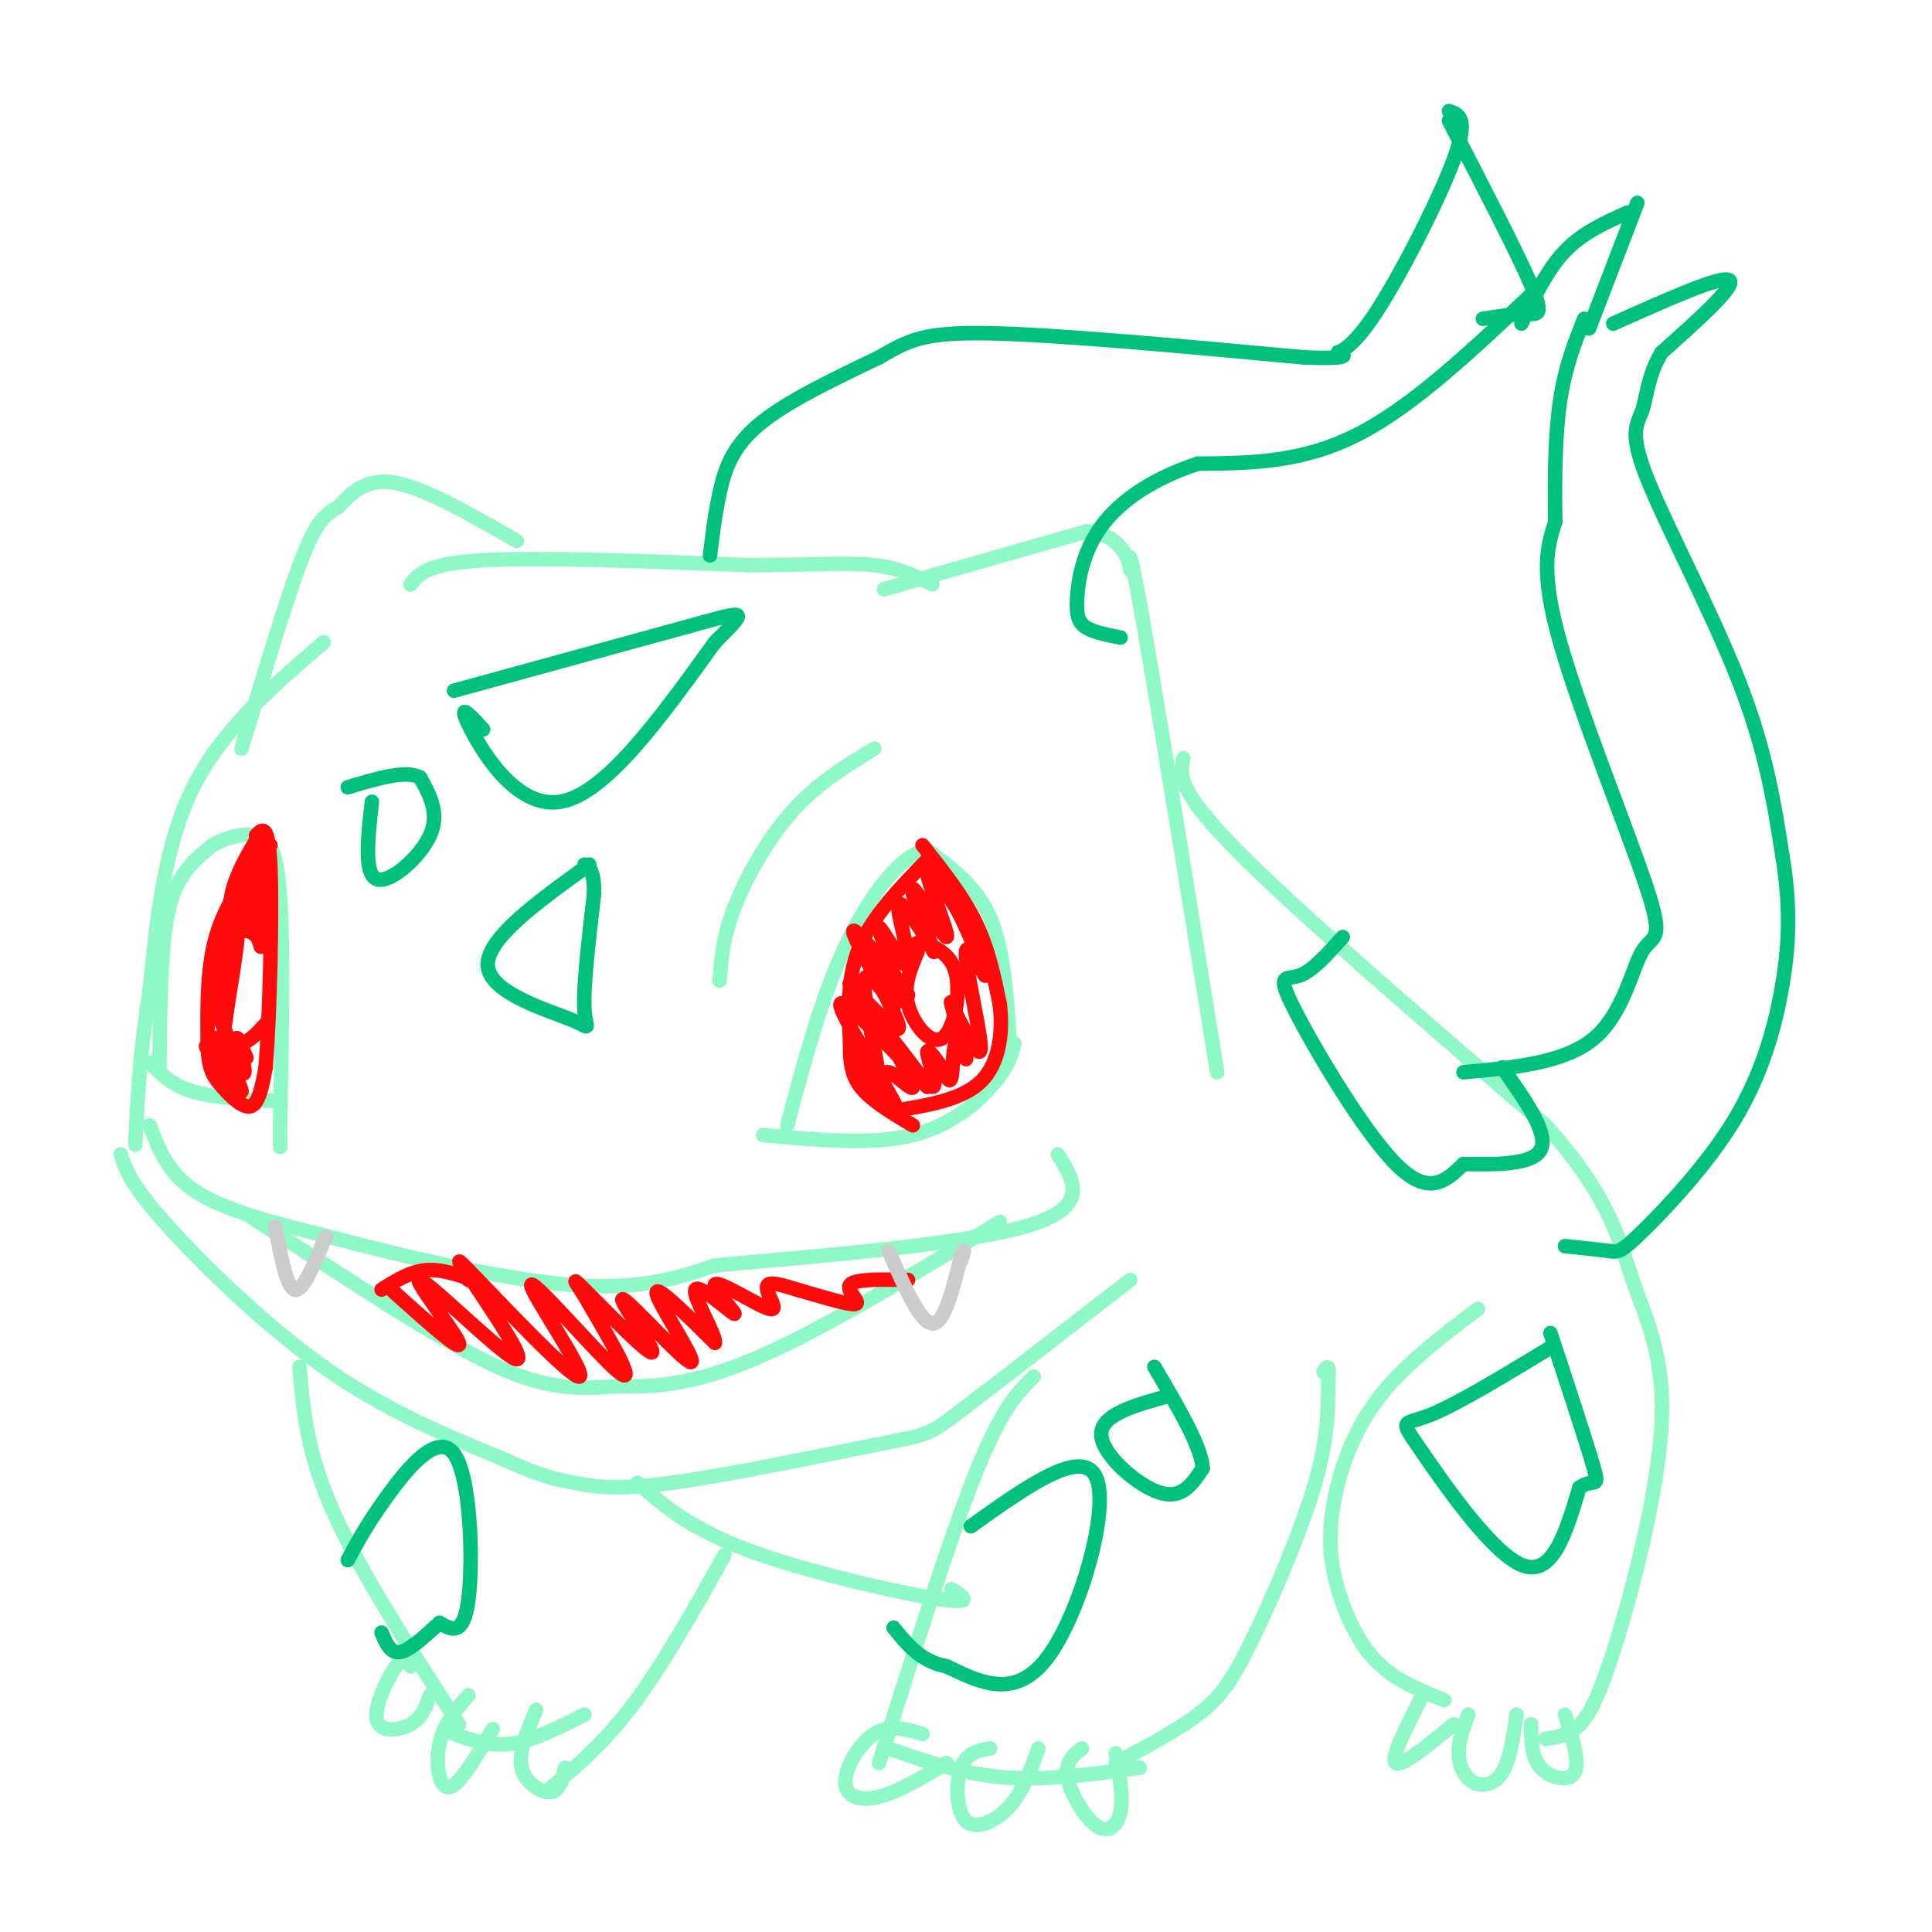 <svg viewBox='0 0 400 400' version='1.1' xmlns='http://www.w3.org/2000/svg' xmlns:xlink='http://www.w3.org/1999/xlink'><g fill='none' stroke='#8FF8C7' stroke-width='3' stroke-linecap='round' stroke-linejoin='round'><path d='M67,133c-10.500,9.000 -21.000,18.000 -27,30c-6.000,12.000 -7.500,27.000 -9,42'/><path d='M31,205c-2.000,12.333 -2.500,22.167 -3,32'/><path d='M25,239c0.956,3.000 1.911,6.000 9,14c7.089,8.000 20.311,21.000 33,30c12.689,9.000 24.844,14.000 37,19'/><path d='M104,302c8.563,3.949 11.471,4.321 15,5c3.529,0.679 7.678,1.667 20,0c12.322,-1.667 32.818,-5.987 43,-8c10.182,-2.013 10.052,-1.718 17,-7c6.948,-5.282 20.974,-16.141 35,-27'/><path d='M62,283c0.750,8.833 1.500,17.667 7,30c5.500,12.333 15.750,28.167 26,44'/><path d='M150,322c-6.417,11.417 -12.833,22.833 -19,31c-6.167,8.167 -12.083,13.083 -18,18'/><path d='M94,359c3.750,1.333 7.500,2.667 12,2c4.500,-0.667 9.750,-3.333 15,-6'/><path d='M132,307c5.444,4.756 10.889,9.511 23,14c12.111,4.489 30.889,8.711 39,10c8.111,1.289 5.556,-0.356 3,-2'/><path d='M214,285c-3.333,3.333 -6.667,6.667 -12,20c-5.333,13.333 -12.667,36.667 -20,60'/><path d='M184,362c7.667,2.667 15.333,5.333 24,6c8.667,0.667 18.333,-0.667 28,-2'/><path d='M231,365c6.310,-3.351 12.619,-6.702 17,-10c4.381,-3.298 6.833,-6.542 11,-15c4.167,-8.458 10.048,-22.131 13,-32c2.952,-9.869 2.976,-15.935 3,-22'/><path d='M275,286c0.333,-4.000 -0.333,-3.000 -1,-2'/><path d='M306,271c-7.868,5.947 -15.735,11.895 -21,19c-5.265,7.105 -7.927,15.368 -9,22c-1.073,6.632 -0.558,11.632 1,17c1.558,5.368 4.159,11.105 8,15c3.841,3.895 8.920,5.947 14,8'/><path d='M245,157c-0.750,3.167 -1.500,6.333 11,19c12.500,12.667 38.250,34.833 64,57'/><path d='M320,233c13.480,14.942 15.181,23.797 18,32c2.819,8.203 6.756,15.756 6,30c-0.756,14.244 -6.203,35.181 -10,47c-3.797,11.819 -5.942,14.520 -8,16c-2.058,1.480 -4.029,1.740 -6,2'/><path d='M294,352c-3.083,6.083 -6.167,12.167 -5,13c1.167,0.833 6.583,-3.583 12,-8'/><path d='M304,355c-1.024,2.714 -2.048,5.429 -2,8c0.048,2.571 1.167,5.000 3,6c1.833,1.000 4.381,0.571 6,-2c1.619,-2.571 2.310,-7.286 3,-12'/><path d='M317,357c0.022,3.422 0.044,6.844 2,9c1.956,2.156 5.844,3.044 7,1c1.156,-2.044 -0.422,-7.022 -2,-12'/><path d='M191,359c-3.423,-1.000 -6.845,-2.000 -10,0c-3.155,2.000 -6.042,7.000 -6,10c0.042,3.000 3.012,4.000 7,3c3.988,-1.000 8.994,-4.000 14,-7'/><path d='M205,362c-2.417,0.429 -4.833,0.857 -6,4c-1.167,3.143 -1.083,9.000 1,11c2.083,2.000 6.167,0.143 9,-3c2.833,-3.143 4.417,-7.571 6,-12'/><path d='M224,362c-1.792,1.387 -3.583,2.774 -3,6c0.583,3.226 3.542,8.292 6,10c2.458,1.708 4.417,0.060 5,-3c0.583,-3.060 -0.208,-7.530 -1,-12'/><path d='M85,345c-0.631,-1.179 -1.262,-2.357 -3,0c-1.738,2.357 -4.583,8.250 -4,11c0.583,2.750 4.595,2.357 7,1c2.405,-1.357 3.202,-3.679 4,-6'/><path d='M97,351c-2.556,2.956 -5.111,5.911 -6,10c-0.889,4.089 -0.111,9.311 2,9c2.111,-0.311 5.556,-6.156 9,-12'/><path d='M111,354c-1.867,4.400 -3.733,8.800 -3,12c0.733,3.200 4.067,5.200 6,5c1.933,-0.200 2.467,-2.600 3,-5'/><path d='M31,220c2.250,2.333 4.500,4.667 9,6c4.500,1.333 11.250,1.667 18,2'/><path d='M33,222c0.111,-10.511 0.222,-21.022 1,-28c0.778,-6.978 2.222,-10.422 4,-13c1.778,-2.578 3.889,-4.289 6,-6'/><path d='M44,175c2.667,-1.595 6.333,-2.583 9,-2c2.667,0.583 4.333,2.738 5,13c0.667,10.262 0.333,28.631 0,47'/><path d='M58,233c0.000,7.833 0.000,3.917 0,0'/><path d='M158,235c11.289,1.044 22.578,2.089 31,0c8.422,-2.089 13.978,-7.311 17,-11c3.022,-3.689 3.511,-5.844 4,-8'/><path d='M209,215c-0.583,-9.250 -1.167,-18.500 -4,-25c-2.833,-6.500 -7.917,-10.250 -13,-14'/><path d='M192,176c-5.267,0.622 -11.933,9.178 -17,20c-5.067,10.822 -8.533,23.911 -12,37'/><path d='M149,203c0.311,-4.400 0.622,-8.800 3,-15c2.378,-6.200 6.822,-14.200 12,-20c5.178,-5.800 11.089,-9.400 17,-13'/><path d='M31,233c1.917,5.083 3.833,10.167 10,14c6.167,3.833 16.583,6.417 27,9'/><path d='M68,256c13.978,3.800 35.422,8.800 50,10c14.578,1.200 22.289,-1.400 30,-4'/><path d='M148,262c18.578,-1.733 50.022,-4.067 64,-8c13.978,-3.933 10.489,-9.467 7,-15'/><path d='M52,252c0.000,0.000 28.000,18.000 28,18'/><path d='M80,270c9.689,6.044 19.911,12.156 28,15c8.089,2.844 14.044,2.422 20,2'/><path d='M128,287c7.333,0.222 15.667,-0.222 29,-6c13.333,-5.778 31.667,-16.889 50,-28'/><path d='M183,122c0.000,0.000 42.000,-12.000 42,-12'/><path d='M225,110c8.607,0.690 9.125,8.417 9,8c-0.125,-0.417 -0.893,-8.976 2,7c2.893,15.976 9.446,56.488 16,97'/><path d='M85,121c1.667,-2.167 3.333,-4.333 15,-5c11.667,-0.667 33.333,0.167 55,1'/><path d='M155,117c13.800,-0.022 20.800,-0.578 26,0c5.200,0.578 8.600,2.289 12,4'/><path d='M107,112c-9.417,-5.417 -18.833,-10.833 -25,-12c-6.167,-1.167 -9.083,1.917 -12,5'/><path d='M70,105c-3.111,1.756 -4.889,3.644 -8,12c-3.111,8.356 -7.556,23.178 -12,38'/></g>
<g fill='none' stroke='#01C17C' stroke-width='3' stroke-linecap='round' stroke-linejoin='round'><path d='M147,115c0.511,-4.244 1.022,-8.489 2,-13c0.978,-4.511 2.422,-9.289 8,-14c5.578,-4.711 15.289,-9.356 25,-14'/><path d='M182,74c6.111,-3.511 8.889,-5.289 23,-5c14.111,0.289 39.556,2.644 65,5'/><path d='M270,74c11.491,0.477 7.719,-0.831 7,-1c-0.719,-0.169 1.614,0.801 7,-7c5.386,-7.801 13.825,-24.372 17,-33c3.175,-8.628 1.088,-9.314 -1,-10'/><path d='M300,25c7.089,13.711 14.178,27.422 17,34c2.822,6.578 1.378,6.022 -1,6c-2.378,-0.022 -5.689,0.489 -9,1'/><path d='M337,44c-4.667,2.083 -9.333,4.167 -13,8c-3.667,3.833 -6.333,9.417 -9,15'/><path d='M339,42c0.000,0.000 -10.000,26.000 -10,26'/><path d='M334,67c11.167,-5.000 22.333,-10.000 24,-9c1.667,1.000 -6.167,8.000 -14,15'/><path d='M344,73c-2.858,4.745 -3.003,9.107 -4,12c-0.997,2.893 -2.845,4.317 1,14c3.845,9.683 13.384,27.624 19,42c5.616,14.376 7.308,25.188 9,36'/><path d='M369,177c1.713,10.341 1.495,18.194 0,27c-1.495,8.806 -4.267,18.567 -10,28c-5.733,9.433 -14.428,18.540 -19,23c-4.572,4.460 -5.021,4.274 -7,4c-1.979,-0.274 -5.490,-0.637 -9,-1'/><path d='M303,222c10.451,-0.947 20.903,-1.895 27,-7c6.097,-5.105 7.841,-14.368 10,-18c2.159,-3.632 4.735,-1.632 1,-13c-3.735,-11.368 -13.781,-36.105 -18,-51c-4.219,-14.895 -2.609,-19.947 -1,-25'/><path d='M322,108c-0.156,-8.689 -0.044,-17.911 1,-25c1.044,-7.089 3.022,-12.044 5,-17'/><path d='M317,61c-12.250,11.583 -24.500,23.167 -36,29c-11.500,5.833 -22.250,5.917 -33,6'/><path d='M248,96c-9.322,3.053 -16.128,7.684 -20,13c-3.872,5.316 -4.812,11.316 -5,15c-0.188,3.684 0.375,5.053 2,6c1.625,0.947 4.313,1.474 7,2'/><path d='M77,166c-0.844,7.489 -1.689,14.978 1,16c2.689,1.022 8.911,-4.422 11,-9c2.089,-4.578 0.044,-8.289 -2,-12'/><path d='M87,161c-2.833,-1.667 -8.917,0.167 -15,2'/><path d='M122,179c-10.720,7.714 -21.440,15.429 -21,21c0.440,5.571 12.042,9.000 17,11c4.958,2.000 3.274,2.571 3,-2c-0.274,-4.571 0.863,-14.286 2,-24'/><path d='M123,185c0.000,-5.000 -1.000,-5.500 -2,-6'/><path d='M100,151c0.000,0.000 -1.000,0.000 -1,0'/><path d='M100,151c-2.667,-2.933 -5.333,-5.867 -3,-1c2.333,4.867 9.667,17.533 19,16c9.333,-1.533 20.667,-17.267 32,-33'/><path d='M148,133c6.578,-6.644 7.022,-6.756 -3,-4c-10.022,2.756 -30.511,8.378 -51,14'/><path d='M278,194c-3.149,3.542 -6.298,7.083 -9,8c-2.702,0.917 -4.958,-0.792 -1,7c3.958,7.792 14.131,25.083 21,32c6.869,6.917 10.435,3.458 14,0'/><path d='M303,241c6.089,0.089 14.311,0.311 16,-3c1.689,-3.311 -3.156,-10.156 -8,-17'/><path d='M321,279c-9.786,5.935 -19.571,11.869 -25,14c-5.429,2.131 -6.500,0.458 -2,7c4.500,6.542 14.571,21.298 21,24c6.429,2.702 9.214,-6.649 12,-16'/><path d='M327,308c2.933,-2.133 4.267,0.533 3,-4c-1.267,-4.533 -5.133,-16.267 -9,-28'/><path d='M242,289c-7.044,1.933 -14.089,3.867 -14,8c0.089,4.133 7.311,10.467 12,12c4.689,1.533 6.844,-1.733 9,-5'/><path d='M249,304c-0.167,-4.333 -5.083,-12.667 -10,-21'/><path d='M201,316c11.622,-8.289 23.244,-16.578 26,-10c2.756,6.578 -3.356,28.022 -10,37c-6.644,8.978 -13.822,5.489 -21,2'/><path d='M196,345c-5.333,-1.000 -8.167,-4.500 -11,-8'/><path d='M72,323c1.923,-3.613 3.845,-7.226 8,-13c4.155,-5.774 10.542,-13.708 14,-9c3.458,4.708 3.988,22.060 3,30c-0.988,7.940 -3.494,6.470 -6,5'/><path d='M91,336c-2.533,2.289 -5.867,5.511 -8,6c-2.133,0.489 -3.067,-1.756 -4,-4'/></g>
<g fill='none' stroke='#FD0A0A' stroke-width='3' stroke-linecap='round' stroke-linejoin='round'><path d='M192,178c-5.667,5.833 -11.333,11.667 -14,18c-2.667,6.333 -2.333,13.167 -2,20'/><path d='M176,216c-0.089,5.022 0.689,7.578 3,10c2.311,2.422 6.156,4.711 10,7'/><path d='M56,175c-4.417,5.583 -8.833,11.167 -11,18c-2.167,6.833 -2.083,14.917 -2,23'/><path d='M43,216c0.048,5.262 1.167,6.917 3,9c1.833,2.083 4.381,4.595 6,4c1.619,-0.595 2.310,-4.298 3,-8'/><path d='M55,221c0.822,-10.044 1.378,-31.156 1,-41c-0.378,-9.844 -1.689,-8.422 -3,-7'/><path d='M191,175c4.167,5.250 8.333,10.500 11,16c2.667,5.500 3.833,11.250 5,17'/><path d='M207,208c0.689,5.933 -0.089,12.267 -4,16c-3.911,3.733 -10.956,4.867 -18,6'/><path d='M190,197c-1.506,3.512 -3.012,7.024 -2,11c1.012,3.976 4.542,8.417 7,7c2.458,-1.417 3.845,-8.690 3,-13c-0.845,-4.310 -3.923,-5.655 -7,-7'/><path d='M191,195c-2.667,0.167 -5.833,4.083 -9,8'/><path d='M178,221c4.578,5.556 9.156,11.111 7,7c-2.156,-4.111 -11.044,-17.889 -11,-20c0.044,-2.111 9.022,7.444 18,17'/><path d='M192,225c-1.614,-3.000 -14.649,-19.000 -16,-21c-1.351,-2.000 8.982,10.000 10,9c1.018,-1.000 -7.281,-15.000 -9,-19c-1.719,-4.000 3.140,2.000 8,8'/><path d='M185,202c0.147,-1.719 -3.486,-10.018 -3,-10c0.486,0.018 5.093,8.351 6,8c0.907,-0.351 -1.884,-9.386 -2,-12c-0.116,-2.614 2.442,1.193 5,5'/><path d='M191,193c1.605,2.405 3.118,5.918 2,3c-1.118,-2.918 -4.867,-12.267 -4,-12c0.867,0.267 6.349,10.149 7,10c0.651,-0.149 -3.528,-10.328 -4,-13c-0.472,-2.672 2.764,2.164 6,7'/><path d='M198,188c2.590,4.872 6.065,13.553 6,14c-0.065,0.447 -3.671,-7.341 -4,-5c-0.329,2.341 2.620,14.812 3,19c0.380,4.188 -1.810,0.094 -4,-4'/><path d='M199,212c-1.284,-2.273 -2.493,-5.954 -2,-4c0.493,1.954 2.689,9.544 3,11c0.311,1.456 -1.262,-3.224 -2,-3c-0.738,0.224 -0.639,5.350 -1,7c-0.361,1.650 -1.180,-0.175 -2,-2'/><path d='M195,221c-1.182,-1.563 -3.137,-4.470 -3,-3c0.137,1.470 2.368,7.315 1,7c-1.368,-0.315 -6.333,-6.792 -7,-7c-0.667,-0.208 2.966,5.851 3,7c0.034,1.149 -3.529,-2.614 -5,-3c-1.471,-0.386 -0.849,2.604 -1,3c-0.151,0.396 -1.076,-1.802 -2,-4'/><path d='M181,221c-1.309,-1.747 -3.583,-4.115 -3,-2c0.583,2.115 4.022,8.711 4,5c-0.022,-3.711 -3.506,-17.730 -3,-21c0.506,-3.270 5.002,4.209 6,5c0.998,0.791 -1.501,-5.104 -4,-11'/><path d='M181,197c0.500,-0.333 3.750,4.333 7,9'/><path d='M54,196c-0.333,-1.199 -0.667,-2.399 -2,-3c-1.333,-0.601 -3.667,-0.604 -5,3c-1.333,3.604 -1.667,10.817 -1,15c0.667,4.183 2.333,5.338 4,5c1.667,-0.338 3.333,-2.169 5,-4'/><path d='M47,224c-2.676,-4.378 -5.352,-8.756 -4,-7c1.352,1.756 6.734,9.646 7,9c0.266,-0.646 -4.582,-9.828 -5,-11c-0.418,-1.172 3.595,5.665 5,7c1.405,1.335 0.203,-2.833 -1,-7'/><path d='M49,215c0.167,-0.500 1.083,1.750 2,4'/><path d='M51,219c-1.024,-0.214 -4.583,-2.750 -5,-9c-0.417,-6.250 2.310,-16.214 3,-17c0.690,-0.786 -0.655,7.607 -2,16'/><path d='M47,209c-0.447,3.598 -0.563,4.593 -1,3c-0.437,-1.593 -1.195,-5.775 0,-11c1.195,-5.225 4.341,-11.493 6,-13c1.659,-1.507 1.829,1.746 2,5'/><path d='M54,193c-0.591,-0.256 -3.068,-3.397 -3,-3c0.068,0.397 2.681,4.330 3,3c0.319,-1.330 -1.657,-7.924 -2,-9c-0.343,-1.076 0.946,3.364 2,3c1.054,-0.364 1.873,-5.533 1,-6c-0.873,-0.467 -3.436,3.766 -6,8'/><path d='M49,189c0.344,-1.633 4.206,-9.716 4,-10c-0.206,-0.284 -4.478,7.231 -5,8c-0.522,0.769 2.708,-5.209 4,-7c1.292,-1.791 0.646,0.604 0,3'/><path d='M53,174c-2.083,3.583 -4.167,7.167 -5,11c-0.833,3.833 -0.417,7.917 0,12'/><path d='M79,267c2.917,-1.833 5.833,-3.667 9,-4c3.167,-0.333 6.583,0.833 10,2'/><path d='M98,265c1.500,0.333 0.250,0.167 -1,0'/><path d='M81,267c7.429,6.679 14.857,13.357 14,11c-0.857,-2.357 -10.000,-13.750 -8,-13c2.000,0.750 15.143,13.643 19,16c3.857,2.357 -1.571,-5.821 -7,-14'/><path d='M99,267c-2.889,-4.517 -6.611,-8.810 -1,-3c5.611,5.810 20.556,21.722 22,21c1.444,-0.722 -10.611,-18.079 -10,-19c0.611,-0.921 13.889,14.594 18,18c4.111,3.406 -0.944,-5.297 -6,-14'/><path d='M122,270c-2.174,-3.888 -4.608,-6.608 -1,-3c3.608,3.608 13.257,13.544 14,13c0.743,-0.544 -7.419,-11.569 -6,-11c1.419,0.569 12.421,12.730 14,13c1.579,0.270 -6.263,-11.351 -7,-14c-0.737,-2.649 5.632,3.676 12,10'/><path d='M148,278c0.365,-1.362 -4.723,-9.766 -4,-11c0.723,-1.234 7.257,4.701 8,5c0.743,0.299 -4.307,-5.039 -4,-6c0.307,-0.961 5.969,2.454 9,4c3.031,1.546 3.431,1.224 3,0c-0.431,-1.224 -1.695,-3.350 -1,-4c0.695,-0.650 3.347,0.175 6,1'/><path d='M165,267c3.845,1.060 10.458,3.208 12,3c1.542,-0.208 -1.988,-2.774 -1,-4c0.988,-1.226 6.494,-1.113 12,-1'/></g>
<g fill='none' stroke='#CCCCCC' stroke-width='3' stroke-linecap='round' stroke-linejoin='round'><path d='M184,259c3.250,7.417 6.500,14.833 9,15c2.500,0.167 4.250,-6.917 6,-14'/><path d='M199,260c1.000,-2.167 0.500,-0.583 0,1'/><path d='M57,254c1.167,6.250 2.333,12.500 4,13c1.667,0.500 3.833,-4.750 6,-10'/><path d='M67,257c1.000,-1.667 0.500,-0.833 0,0'/></g>
</svg>